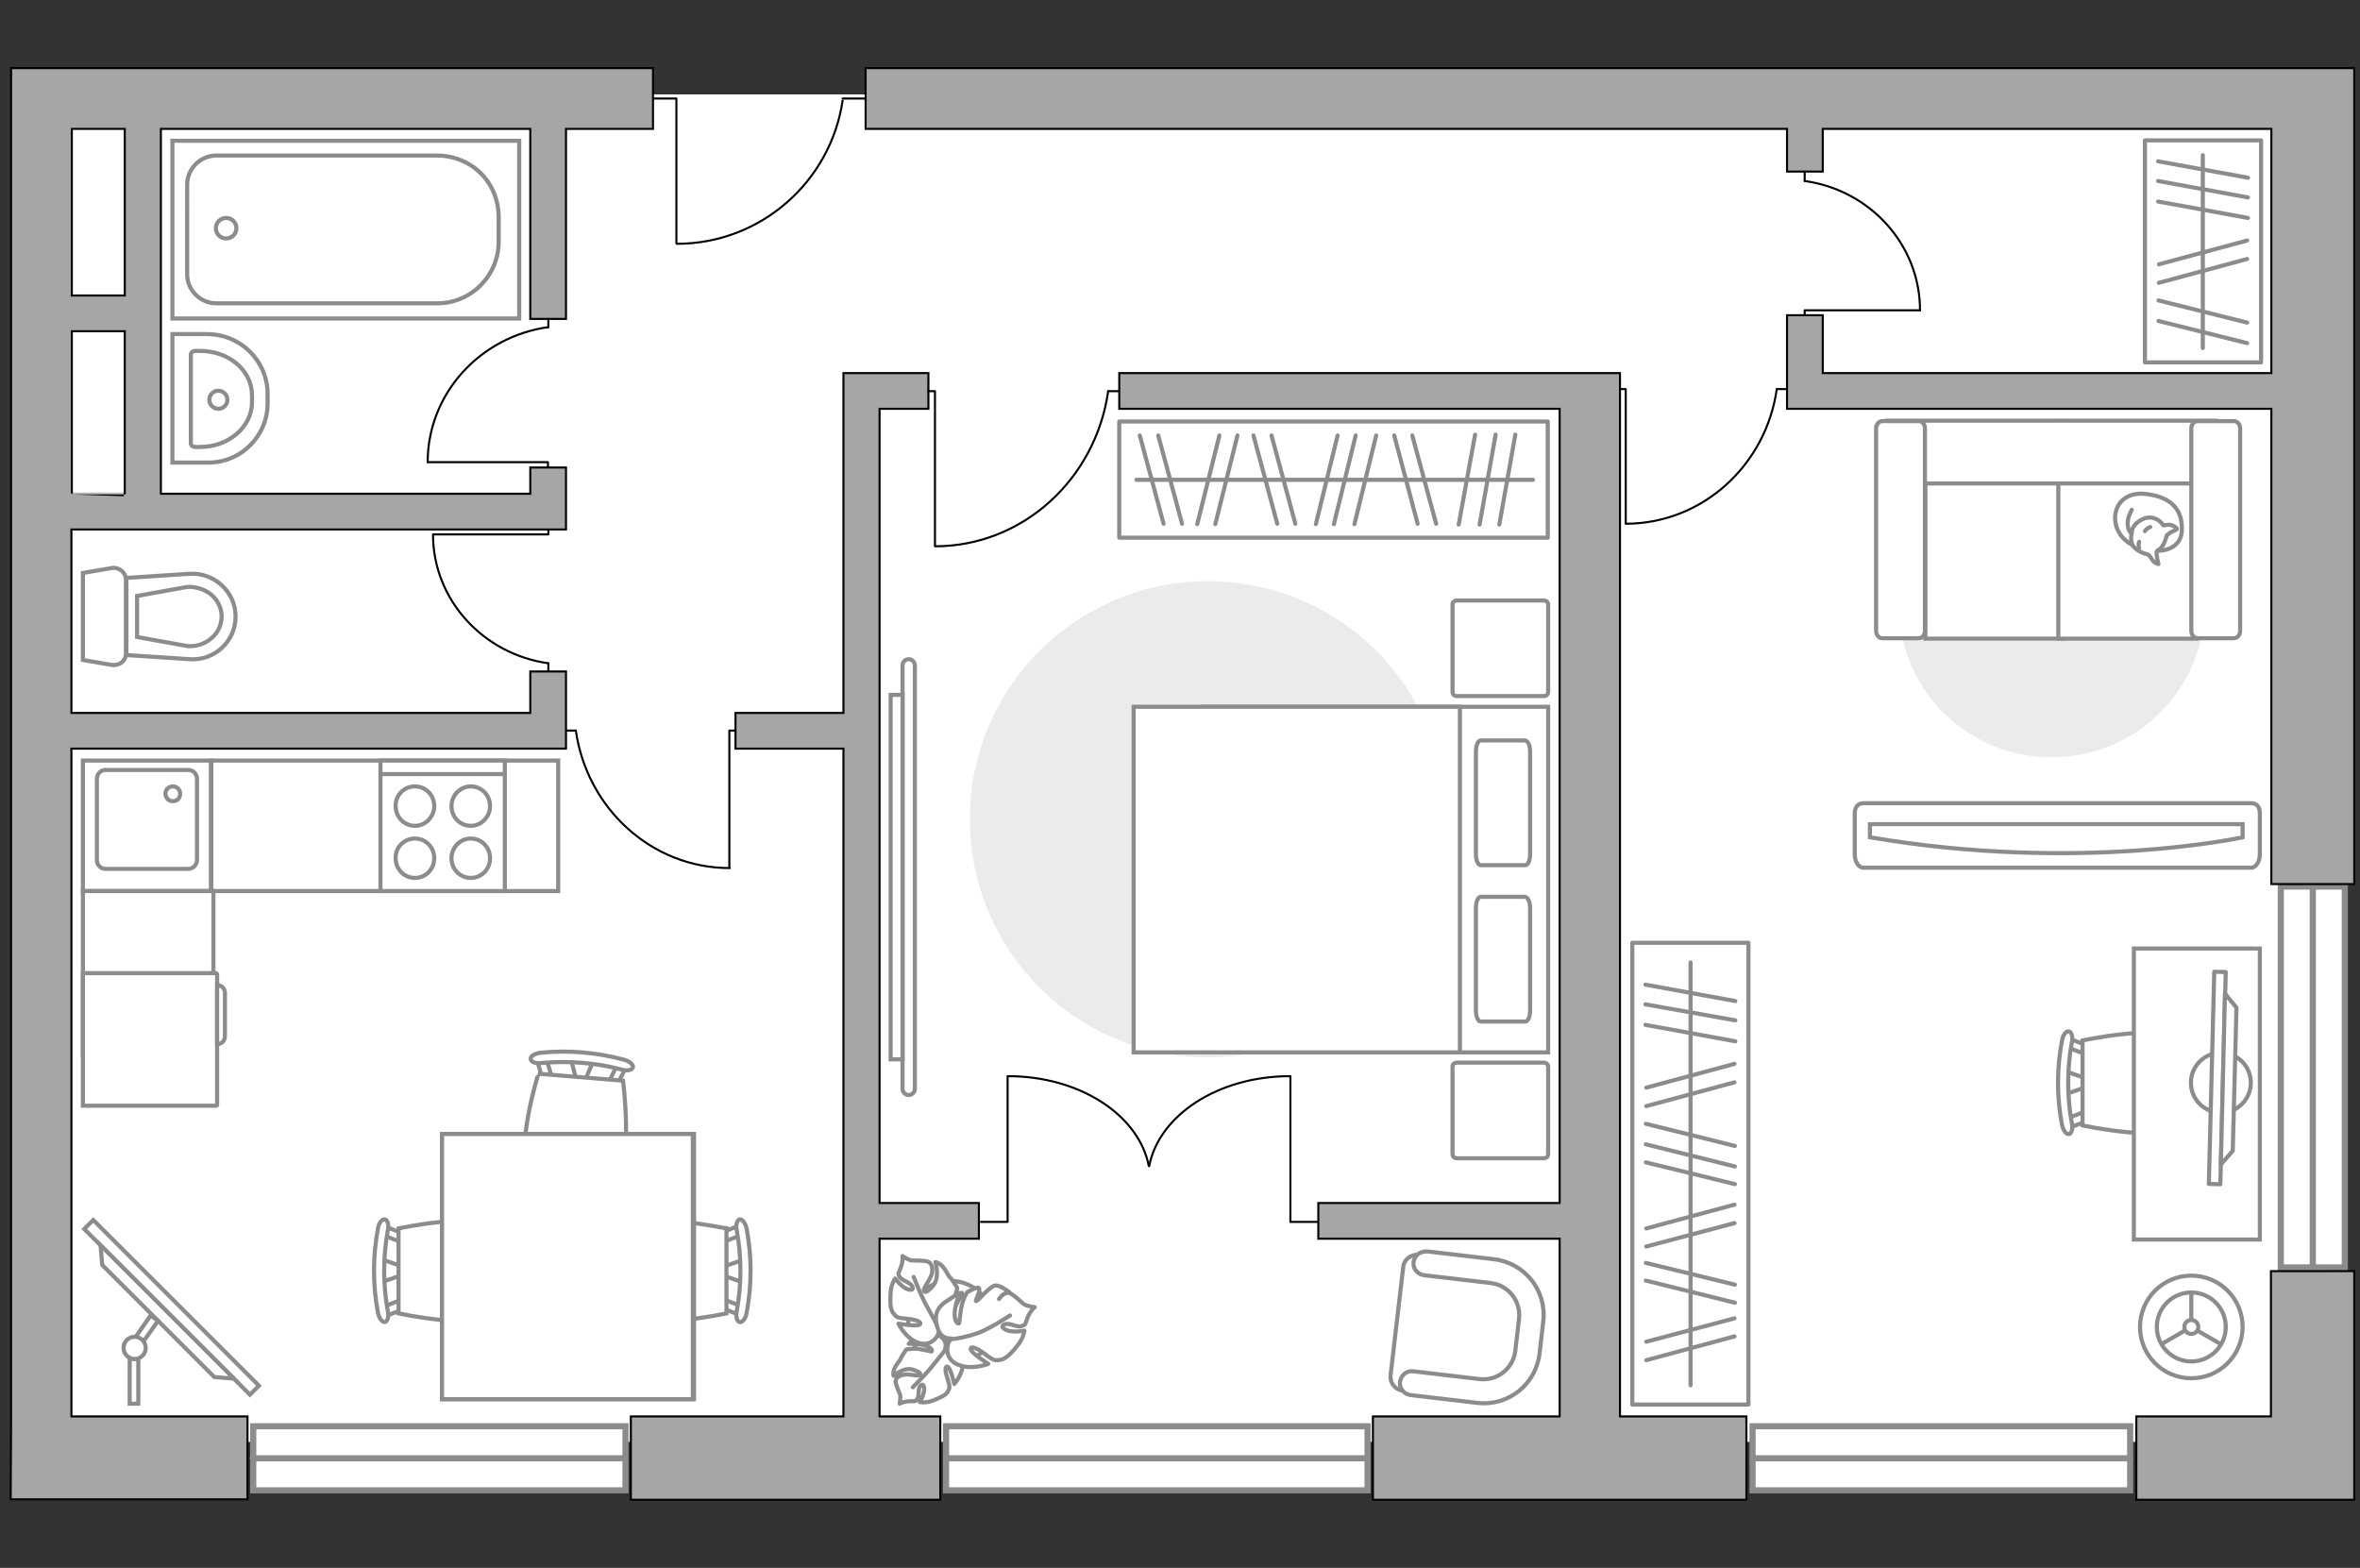 <?xml version="1.0" encoding="utf-8"?>
<!-- Generator: Adobe Illustrator 24.1.2, SVG Export Plug-In . SVG Version: 6.00 Build 0)  -->
<svg version="1.1" id="Слой_1" xmlns="http://www.w3.org/2000/svg" xmlns:xlink="http://www.w3.org/1999/xlink" x="0px" y="0px"
	 viewBox="0 0 575 382" style="enable-background:new 0 0 575 382;" xml:space="preserve">
<rect x="0" y="0" width="575" height="382" fill="#333333" stroke="none"/>
<style type="text/css">
	.st0{fill:#FFFFFF;}
	.st1{fill:#FFFFFF;stroke:#8C8C8C;stroke-width:1.5;stroke-linecap:round;stroke-miterlimit:10;}
	.st2{fill:none;stroke:#8C8C8C;stroke-width:1.5;stroke-linecap:round;stroke-miterlimit:10;}
	.st3{fill:none;stroke:#000000;stroke-width:0.5;stroke-linecap:round;stroke-linejoin:round;stroke-miterlimit:10;}
	.st4{fill:#A6A6A6;stroke:#000000;stroke-width:0.5;stroke-miterlimit:10;}
	.st5{fill:#FFFFFF;stroke:#8C8C8C;stroke-miterlimit:10;}
	.st6{fill:none;stroke:#8C8C8C;stroke-miterlimit:10;}
	.st7{fill:#EBEBEB;}
	.st8{fill:#FFFFFF;stroke:#8C8C8C;stroke-linecap:round;stroke-linejoin:round;stroke-miterlimit:10;}
	.st9{fill:none;stroke:#8C8C8C;stroke-linecap:round;stroke-linejoin:round;stroke-miterlimit:10;}
	.st10{fill:#FFFFFF;stroke:#8C8C8C;stroke-width:1;stroke-miterlimit:10;}
	.st11{fill:#FFFFFF;stroke:#8B8B8B;stroke-linecap:round;stroke-linejoin:round;stroke-miterlimit:10;}
	.st12{fill:#FFFFFF;stroke:#8B8B8B;stroke-width:1;stroke-linecap:round;stroke-linejoin:round;stroke-miterlimit:10.001;}
</style>
<g id="bg_1_">
	<rect x="10.1" y="23" class="st0" width="557.2" height="328.3"/>
</g>
<g id="windows_1_">
	<g>
		<rect x="61.7" y="347.5" class="st1" width="90.7" height="15.6"/>
		<line class="st2" x1="61.6" y1="355.3" x2="152.4" y2="355.3"/>
	</g>
	<g>
		<rect x="230.5" y="347.5" class="st1" width="102.7" height="15.6"/>
		<line class="st2" x1="230.5" y1="355.3" x2="333.2" y2="355.3"/>
	</g>
	<g>
		<rect x="427" y="347.5" class="st1" width="92" height="15.6"/>
		<line class="st2" x1="427" y1="355.3" x2="519" y2="355.3"/>
	</g>
	<g>
		<rect x="555.7" y="216" class="st1" width="15.6" height="92.8"/>
		<line class="st2" x1="563.5" y1="308.9" x2="563.5" y2="216.1"/>
	</g>
</g>
<g id="plan">
	<g>
		<polyline class="st3" points="158.8,24 164.8,24 164.8,59.3 		"/>
		<line class="st3" x1="205.3" y1="24" x2="210.9" y2="24"/>
		<path class="st3" d="M164.9,59.4c20.5,0,37.5-15.2,40.4-34.9"/>
	</g>
	<g>
		<path class="st4" d="M2.7,345.1l-0.1,20.2h57.7v-20.2H17.4V182.4h120.5l0,0l0,0v-18.8h-8.7v10.1H17.4V129h120.5l0,0l0,0v-15.1
			h-8.7v6.4h-90V31.4h90v46.3h8.7V31.4h21.2V16.6H2.7v10.5v4.3V345.1L2.7,345.1z M30.4,31.4V72H17.5V31.4H30.4z M17.5,120.3V80.7
			h12.9v39.6C30.4,120.3,17.5,120.3,17.5,120.3z"/>
		<polygon class="st4" points="553.3,345.1 520.5,345.1 520.5,365.4 573.6,365.4 573.6,361.2 573.6,361.2 573.6,309.7 553.3,309.7 
					"/>
		<polygon class="st4" points="380,90.9 272.7,90.9 272.7,99.6 380,99.6 380,293.1 321.2,293.1 321.2,301.8 380,301.8 380,345.1 
			334.5,345.1 334.5,365.4 425.5,365.4 425.5,345.1 394.7,345.1 394.7,90.9 382.4,90.9 		"/>
		<polygon class="st4" points="444.1,76.8 435.4,76.8 435.4,90.9 435.4,99.6 444.1,99.6 553.4,99.6 553.4,215.4 573.6,215.4 
			573.6,16.6 567.3,16.6 567.3,16.6 210.9,16.6 210.9,31.4 435.4,31.4 435.4,41.8 444.1,41.8 444.1,31.4 553.4,31.4 553.4,90.9 
			444.1,90.9 		"/>
		<polygon class="st4" points="205.5,345.1 153.7,345.1 153.7,365.4 229.1,365.4 229.1,345.1 214.3,345.1 214.3,301.8 238.5,301.8 
			238.5,293.1 214.3,293.1 214.3,99.6 226.2,99.6 226.2,90.9 205.6,90.9 205.6,90.9 205.5,90.9 205.5,173.7 179.2,173.7 
			179.2,182.4 205.5,182.4 		"/>
	</g>
	<g>
		<path id="wc_8_" class="st5" d="M45.5,157.5"/>
		<g id="Group_26_8_">
			<path id="Vector_130_8_" class="st5" d="M27.2,162l-7-1.2v-21.2l7-1.2c1.8-0.3,3.5,1.1,3.5,2.9v17.9
				C30.7,161,29.1,162.3,27.2,162z"/>
			<path id="Vector_131_8_" class="st5" d="M46.1,160.6l-15.3-1v-18.8l15.3-1c6.1-0.4,11.3,4.4,11.3,10.4
				C57.4,156.3,52.2,161.1,46.1,160.6z"/>
			<path id="Vector_132_8_" class="st5" d="M33.4,155.2l12.2,2.2c2.2,0.2,4.3-0.5,5.9-1.9c1.6-1.3,2.5-3.3,2.5-5.3s-0.9-3.9-2.5-5.3
				c-1.6-1.3-3.7-2-5.9-1.9l-12.2,2.2V155.2z"/>
		</g>
	</g>
	<g>
		<path id="Vector_134_7_" class="st5" d="M50.4,112.7H42V81.4h8.4c8.2,0,14.8,6.5,14.8,14.6v2.3C65.2,106.3,58.6,112.9,50.4,112.7z
			"/>
		<path id="Vector_133_7_" class="st5" d="M48.8,108.9h-1.2c-0.7,0-1.1-0.4-1.1-0.9V86.4c0-0.5,0.5-0.9,1.1-0.9h1.2
			c7,0,12.6,4.8,12.6,10.8V98C61.4,104,55.7,108.9,48.8,108.9z"/>
		<circle class="st5" cx="53.2" cy="97.4" r="2.2"/>
	</g>
	<g>
		<g>
			<path id="Vector_135_6_" class="st5" d="M126.5,77.6H42V34.3h84.5V77.6z"/>
			<path id="Vector_136_6_" class="st5" d="M106.4,73.9H52.7c-3.9,0-7.1-3.2-7.1-7.1V45c0-3.9,3.2-7.1,7.1-7.1h53.7
				c8.4,0,15.1,6.4,15.1,15.1v5.9C121.5,67.2,114.7,74,106.4,73.9z"/>
		</g>
		<circle class="st5" cx="55.1" cy="55.6" r="2.5"/>
	</g>
	<g>
		<g id="Group_27_6_">
			<path id="Vector_140_6_" class="st5" d="M51.4,217.1v-31.8H20.2v31.8H51.4L51.4,217.1z"/>
		</g>
		<path id="Vector_141_6_" class="st5" d="M23.6,189.8v19.7c0,1.2,0.9,2.2,2.1,2.2h20.2c1.1,0,2.1-1,2.1-2.2v-19.7
			c0-1.2-0.9-2.2-2.1-2.2H25.7C24.5,187.6,23.6,188.6,23.6,189.8z"/>
		<path id="Vector_139_6_" class="st5" d="M40.3,193.4c0-1,0.8-1.8,1.8-1.8s1.8,0.8,1.8,1.8s-0.7,1.8-1.8,1.8
			C41.1,195.2,40.4,194.5,40.3,193.4z"/>
	</g>
	<g>
		<g>
			<polyline class="st3" points="245.5,262.2 245.5,297.7 239,297.7 			"/>
			<path class="st3" d="M279.9,284.1c-2.4-12.4-16.8-21.9-34.3-21.9"/>
		</g>
		<g>
			<polyline class="st3" points="314.4,262.2 314.4,297.7 320.9,297.7 			"/>
			<path class="st3" d="M280,284.1c2.4-12.4,16.8-21.9,34.3-21.9"/>
		</g>
	</g>
</g>
<g id="furniture_1_">
	<g id="Group_34_14_">
		<path id="Vector_158_14_" class="st3" d="M439.7,76.8v-1.2h28.1"/>
		<path id="Vector_159_14_" class="st3" d="M439.7,44.1v-1.9"/>
		<path id="Vector_160_14_" class="st3" d="M467.8,75.6c0-16-12.2-29.3-28.1-31.5"/>
	</g>
	<g id="Group_34_13_">
		<path id="Vector_158_13_" class="st3" d="M394.7,94.8h1.4v32.7"/>
		<path id="Vector_159_13_" class="st3" d="M432.9,94.8h2.2"/>
		<path id="Vector_160_13_" class="st3" d="M396.1,127.6c18.7,0,34.2-14.3,36.8-32.8"/>
	</g>
	<g id="Group_34_12_">
		<path id="Vector_158_12_" class="st3" d="M226.2,95.3h1.6v37.6"/>
		<path id="Vector_159_12_" class="st3" d="M270,95.3h2.6"/>
		<path id="Vector_160_12_" class="st3" d="M227.8,133.1c21.5,0,39.2-16.5,42.2-37.8"/>
	</g>
	<g id="Group_34_11_">
		<path id="Vector_158_11_" class="st3" d="M133.5,113.8v-1.2h-29.3"/>
		<path id="Vector_159_11_" class="st3" d="M133.6,79.7v-2"/>
		<path id="Vector_160_11_" class="st3" d="M104.2,112.6c0-16.7,12.8-30.6,29.4-32.9"/>
	</g>
	<g id="Group_34_10_">
		<path id="Vector_158_10_" class="st3" d="M133.6,129v1.2h-28"/>
		<path id="Vector_159_10_" class="st3" d="M133.6,161.6v1.9"/>
		<path id="Vector_160_10_" class="st3" d="M105.5,130.2c0,16,12.3,29.2,28.1,31.4"/>
	</g>
	<g id="Group_34_9_">
		<path id="Vector_158_9_" class="st3" d="M179.2,178h-1.5v33.4"/>
		<path id="Vector_159_9_" class="st3" d="M140.3,178H138"/>
		<path id="Vector_160_9_" class="st3" d="M177.8,211.5c-19.1,0-34.8-14.6-37.5-33.5"/>
	</g>
	<rect x="51.5" y="185.3" class="st5" width="84.5" height="31.8"/>
	<g>
		<path id="Vector_142_2_" class="st5" d="M123,185.3H92.7v31.8H123V185.3z"/>
		<g id="Group_28_2_">
			<g id="Group_29_2_">
				<path id="Vector_143_2_" class="st5" d="M96.4,209.1c0,2.7,2.1,4.8,4.7,4.8s4.7-2.1,4.7-4.8s-2.1-4.8-4.7-4.8
					C98.4,204.3,96.3,206.5,96.4,209.1z"/>
				<path id="Vector_144_2_" class="st5" d="M96.4,196.4c0,2.7,2.1,4.8,4.7,4.8s4.7-2.2,4.7-4.8c0-2.7-2.1-4.8-4.7-4.8
					C98.4,191.6,96.3,193.8,96.4,196.4z"/>
			</g>
			<g id="Group_30_2_">
				<path id="Vector_145_2_" class="st5" d="M110,209.1c0,2.7,2.1,4.8,4.7,4.8s4.7-2.1,4.7-4.8s-2.1-4.8-4.7-4.8
					S110,206.5,110,209.1z"/>
				<path id="Vector_146_2_" class="st5" d="M110,196.4c0,2.7,2.1,4.8,4.7,4.8s4.7-2.2,4.7-4.8c0-2.7-2.1-4.8-4.7-4.8
					S110,193.8,110,196.4z"/>
			</g>
		</g>
		<path id="Vector_147_2_" class="st5" d="M122.6,188.6h-30"/>
	</g>
	<rect x="20.2" y="217.1" class="st5" width="31.8" height="40.1"/>
	<g>
		<path id="Vector_8_2_" class="st5" d="M52.6,237.1H20.2v32.3h32.5c0.1,0,0.2-0.1,0.2-0.2v-31.8C52.9,237.2,52.8,237.2,52.6,237.1z
			"/>
		<path id="Vector_9_2_" class="st5" d="M54.8,252.4v-10.5c0-1-0.8-1.9-1.9-1.9v14.4C54,254.4,54.8,253.6,54.8,252.4z"/>
	</g>
	<g>
		<circle class="st5" cx="533.9" cy="323.3" r="12.5"/>
		<circle class="st5" cx="533.9" cy="323.3" r="8.4"/>
		<circle class="st5" cx="533.9" cy="323.3" r="1.7"/>
		<path class="st5" d="M533.9,323.3"/>
		<line class="st6" x1="533.9" y1="315" x2="533.9" y2="321.6"/>
		<line class="st6" x1="526.6" y1="327.5" x2="532.3" y2="324.2"/>
		<line class="st6" x1="541.1" y1="327.5" x2="535.4" y2="324.2"/>
	</g>
	<path id="Vector_4_" class="st7" d="M462.7,147.7c0,20.4,16.7,36.8,37.2,36.8s37.2-16.4,37.2-36.8s-16.6-36.8-37.2-36.8
		C479.3,110.9,462.7,127.3,462.7,147.7z"/>
	<g>
		<path id="Vector_37_2_" class="st5" d="M345.6,305.7l18.3,2.2c6.7,0.8,11.5,6.9,10.7,13.6l-1,8.8c-0.8,6.7-6.9,11.5-13.6,10.7
			l-18.3-2.2c-1.8-0.2-3.1-1.9-2.9-3.7l3.1-26.5C342.1,306.9,343.7,305.6,345.6,305.7z"/>
		<path id="Vector_38_2_" class="st5" d="M347.8,304.9l16.2,1.9c7.5,0.9,12.9,7.6,12,15.2l-0.9,7.8c-0.9,7.5-7.6,12.9-15.2,12
			l-16.2-1.9c-1.6-0.2-2.8-1.6-2.6-3.2c0.2-1.6,1.6-2.8,3.2-2.6l16.2,1.9c4.3,0.5,8.2-2.6,8.7-6.9l0.9-7.8c0.5-4.3-2.6-8.2-6.9-8.7
			l-16.2-1.9c-1.6-0.2-2.8-1.6-2.6-3.2C344.6,305.9,346,304.8,347.8,304.9z"/>
	</g>
	<g>
		<path id="Vector_60_2_" class="st5" d="M240.7,327.3c2.7-5.1,0.8-11.3-4.2-14c-5.1-2.7-11.3-0.8-14,4.2c-2.7,5.1-0.8,11.3,4.2,14
			S238,332.3,240.7,327.3z"/>
		<path class="st8" d="M234.6,331.8c0.2,2.9-2.1,5.4-2.1,5.4s-0.9-4-1.6-4.2c-0.7-0.3-0.7,1.1,0,3c0.6,2,0.5,2.2,0,3.1
			s-2.2,1.6-3.8,2.2s-3,0.3-3,0.3s0.6-0.9,0.9-2.1c0.4-1.2,0.1-2.7-0.7-1.9c-0.8,0.8-0.2,2.4-0.8,3.2c-0.6,0.9-0.6,0.5-2,0.6
			c-1.5,0.1-2.3,0.6-2.3,0.6s0.3-1.6,0.1-2.2c-0.3-0.7-1.1-2.6-1.1-3.2s0.4-1.2,1.7-1.6s3.5,0.3,4,0.1c0.5-0.2,0.7-0.7-1.5-1.4
			s-4.7,1.5-4.7,1.5s-0.2-0.8,0.2-1.7c0.4-1,1.4-2,1.5-2.4s1.4-2.3,1.4-2.3s0.2-0.1,1.7-0.2s4.3,0.7,4.4,0.7c0.2-0.1,0.5-0.6-1-1.3
			s-4.5-0.6-4.5-0.6s0.1-0.2,2.4-1.9c2.3-1.7,4.1-0.9,5.7,0.4c1.5,1.3,0.7,2.9,0.7,2.9C231.4,328.1,234.4,328.7,234.6,331.8z"/>
		<path class="st9" d="M232.2,324.4c-0.2,1.6-0.8,3.1-1.8,4.4c-0.7,0.9-2.4,3-3.3,4.1c-1.4,1.8-4.7,5.1-4.7,5.1"/>
		<path class="st8" d="M223.8,327.2c-3.2-1.1-4.9-4.7-4.9-4.7s4.6,0.8,5.2,0.2c0.6-0.6-0.8-1.2-3.2-1.4c-2.4-0.2-2.5-0.4-3.3-1.4
			s-0.7-3.1-0.6-5.1c0.1-1.9,1.1-3.3,1.1-3.3s0.7,1,1.8,1.9s2.9,1.3,2.4,0.1c-0.5-1.2-2.5-1.4-3.1-2.4s-0.2-0.8,0.3-2.4
			c0.6-1.6,0.4-2.7,0.4-2.7s1.5,1.1,2.3,1.1s3.2,0,3.9,0.3s1.2,1.1,1,2.6s-2,3.6-2,4.2s0.4,1.2,2.2-0.9s0.6-5.8,0.6-5.8
			s0.9,0.1,1.7,1c0.8,0.8,1.5,2.4,1.8,2.7c0.4,0.2,1.8,2.5,1.8,2.5s0.1,0.4-0.5,2s-2.8,4.2-2.8,4.4c-0.1,0.2,0.4,0.8,1.8-0.5
			c1.4-1.3,2.7-4.6,2.7-4.6s0.1,0.1,0.9,3.4s-0.9,4.8-3,5.9s-3.5-0.6-3.5-0.6C229,325.4,227,328.2,223.8,327.2z"/>
		<path class="st9" d="M232.7,327.7c-1.6-0.9-3-2.3-3.9-3.9c-0.6-1.2-2.1-4-2.9-5.4c-1.3-2.2-3.3-7.3-3.3-7.3"/>
		<g>
			<path class="st8" d="M246,314.9c0,0-2.2-1.8-3.5-1.7c-1.3,0.1-4.2,3.8-4.7,3.8c-0.3,0,1.2-2.6,0.7-3.2c-0.3-0.4-2.8,1-2.8,1
				s-0.3,0.2-1,2s-0.9,5.4-1,5.6c-0.1,0.1-0.9,0.2-1.1-1.8c-0.2-2,1.2-5.6,1.2-5.6s-0.3,0.1-3.3,2.1s-2.8,4.5-1.9,6.9
				c0.9,2.4,3.2,2.1,3.2,2.1c-1.3,1.2-1.8,5,1.6,6.4s7.4-0.2,7.4-0.2s-4.3-2.7-4.3-3.6s1.5-0.3,3.6,1.3s2.4,1.5,3.7,1.3
				s2.9-1.9,4.2-3.6c1.4-1.7,1.6-3.5,1.6-3.5s-1.3,0.3-2.9,0.2s-3.3-1.1-2-1.7s2.9,0.8,4.2,0.4c1.2-0.4,0.8-0.5,1.5-2.2
				c0.7-1.6,1.7-2.4,1.7-2.4s-2.1-0.3-2.7-0.8s-2.5-2.3-3.3-2.6c-0.8-0.3-1.7,0-2.7,1.4"/>
			<path class="st9" d="M231.8,326.3c1.9-0.2,4.4-0.8,6.1-1.4c2.7-0.8,8.2-4.4,8.2-4.4"/>
		</g>
	</g>
	<g>
		<g id="Group_2_8_">
			<g id="Group_3_8_">
				<path id="Vector_10_8_" class="st5" d="M92.9,306.8l5.8,2v1.6l-5.8,2V306.8z"/>
			</g>
			<g id="Group_4_8_">
				<path id="Vector_11_8_" class="st5" d="M98.4,301.7c-0.1,0.6-0.5,1-1,0.8l-4.7-1.8c-0.3,0-0.6-0.7-0.5-1.3c0.1-0.6,0.5-1,1-0.8
					l4.7,1.8c0.3,0,0.6,0.5,0.6,1C98.5,301.6,98.5,301.6,98.4,301.7z"/>
			</g>
			<g id="Group_5_8_">
				<path id="Vector_12_8_" class="st5" d="M98,319.1l-4.7,1.8c-0.5,0.2-0.9-0.2-1-0.8c-0.2-0.7,0-1.3,0.5-1.5l4.7-1.8
					c0.5-0.2,0.9,0.2,1,0.8c0,0.1,0,0.2,0,0.3C98.5,318.4,98.2,318.8,98,319.1z"/>
			</g>
			<path id="Vector_13_8_" class="st5" d="M97.1,320v-20.7c0,0,20-4.3,24.3,0c3.7,3.6,3.7,17,0,20.7C117.1,324.3,97.1,320,97.1,320z
				"/>
			<path id="Vector_14_8_" class="st5" d="M93.8,322.1c-0.7,0.1-1.4-0.9-1.7-2.2c-1.3-6.8-1.3-13.8,0-20.6c0.2-1.4,1.1-2.4,1.7-2.2
				c0.6,0.1,1,1.3,0.7,2.6c-1.2,6.6-1.2,13.3,0,19.8C94.8,320.8,94.4,322,93.8,322.1z"/>
		</g>
		<g id="Group_2_7_">
			<g id="Group_3_7_">
				<path id="Vector_10_7_" class="st5" d="M181.2,312.5l-5.8-2v-1.6l5.8-2V312.5z"/>
			</g>
			<g id="Group_4_7_">
				<path id="Vector_11_7_" class="st5" d="M175.6,317.5c0.1-0.6,0.5-1,1-0.8l4.7,1.8c0.3,0,0.6,0.7,0.5,1.3c-0.1,0.6-0.5,1-1,0.8
					l-4.7-1.8c-0.3,0-0.6-0.5-0.6-1C175.5,317.7,175.5,317.7,175.6,317.5z"/>
			</g>
			<g id="Group_5_7_">
				<path id="Vector_12_7_" class="st5" d="M176,300.2l4.7-1.8c0.5-0.2,0.9,0.2,1,0.8c0.2,0.7,0,1.3-0.5,1.5l-4.7,1.8
					c-0.5,0.2-0.9-0.2-1-0.8c0-0.1,0-0.2,0-0.3C175.5,300.9,175.8,300.4,176,300.2z"/>
			</g>
			<path id="Vector_13_7_" class="st5" d="M177,299.3V320c0,0-20,4.3-24.3,0c-3.7-3.6-3.7-17,0-20.7
				C156.9,295,176.9,299.3,177,299.3z"/>
			<path id="Vector_14_7_" class="st5" d="M180.2,297.1c0.7-0.1,1.4,0.9,1.7,2.2c1.3,6.8,1.3,13.8,0,20.6c-0.2,1.4-1.1,2.4-1.7,2.2
				c-0.6-0.1-1-1.3-0.7-2.6c1.2-6.6,1.2-13.3,0-19.8C179.2,298.5,179.6,297.2,180.2,297.1z"/>
		</g>
		<g id="Group_2_6_">
			<g id="Group_3_6_">
				<path id="Vector_10_6_" class="st5" d="M144.6,258.4l-2.4,5.6l-1.6-0.1l-1.5-5.9L144.6,258.4z"/>
			</g>
			<g id="Group_4_6_">
				<path id="Vector_11_6_" class="st5" d="M149.2,264.3c-0.6-0.1-0.9-0.6-0.7-1l2.2-4.5c0.1-0.3,0.8-0.6,1.4-0.4
					c0.6,0.1,0.9,0.6,0.7,1l-2.2,4.5c-0.1,0.4-0.6,0.6-1.1,0.6C149.4,264.5,149.4,264.5,149.2,264.3z"/>
			</g>
			<g id="Group_5_6_">
				<path id="Vector_12_6_" class="st5" d="M132.1,262.6l-1.4-4.8c-0.1-0.5,0.3-0.8,0.9-0.9c0.6-0.2,1.3,0.1,1.4,0.6l1.4,4.8
					c0.1,0.5-0.3,0.8-0.9,0.9c-0.1,0-0.2,0-0.3,0C132.6,263.1,132.2,262.8,132.1,262.6z"/>
			</g>
			<path id="Vector_13_6_" class="st5" d="M131.2,261.6l20.6,1.7c0,0,2.6,20.3-2,24.2c-3.9,3.3-17.3,2.2-20.6-1.7
				C125.2,281.2,131.1,261.6,131.2,261.6z"/>
			<path id="Vector_14_6_" class="st5" d="M129.3,258c-0.1-0.6,0.9-1.3,2.3-1.5c6.8-0.7,13.8-0.1,20.5,1.7c1.4,0.4,2.3,1.3,2.1,1.9
				s-1.4,0.9-2.7,0.5c-6.4-1.7-13.1-2.2-19.7-1.6C130.5,259.2,129.3,258.7,129.3,258z"/>
		</g>
		<g>
			<path id="Vector_35_2_" class="st5" d="M107.7,340.9v-12.4v-52.2h61.4v64.6H107.7z"/>
			<path class="st5" d="M107.7,276.3v64.6h61.1v-64.6H107.7z"/>
		</g>
	</g>
	<g>
		
			<rect x="40.3" y="290" transform="matrix(0.707 -0.707 0.707 0.707 -212.997 122.899)" class="st10" width="3.1" height="57.1"/>
		<polygon class="st5" points="24.5,303.4 57,335.9 52.2,335.5 24.9,308.2 		"/>
		<g>
			<path class="st5" d="M33.7,330.9V342h-2.1v-11.2c0.4,0.2,0.8,0.3,1.2,0.3C33.1,331.1,33.4,331,33.7,330.9z"/>
			<path class="st5" d="M36.7,320.5l1.8,1.3l-3.6,5.1c-0.4-0.6-1.1-1-1.9-1.1L36.7,320.5z"/>
		</g>
		<circle class="st5" cx="32.8" cy="328.4" r="2.7"/>
	</g>
	<path id="Vector_3_" class="st7" d="M294.3,257.6c32.1,0,58-25.9,58-58s-25.9-58-58-58s-58,26-58,58S262.2,257.6,294.3,257.6z"/>
	<g>
		<path id="Vector_98_2_" class="st5" d="M377.2,256.4v-84.2h-84.3v84.2H377.2z"/>
		<path id="Vector_99_2_" class="st5" d="M344.9,172.2h10.8v10v74.2h-79.5v-84.2H344.9z"/>
		<path id="Vector_100_2_" class="st9" d="M371.6,218.5h-10.8c-0.7,0-1.2,1.2-1.2,2.7v25c0,1.5,0.5,2.7,1.2,2.7h10.8
			c0.7,0,1.2-1.2,1.2-2.7v-25C372.8,219.8,372.3,218.7,371.6,218.5z"/>
		<path id="Vector_101_2_" class="st9" d="M371.6,180.4h-10.8c-0.7,0-1.2,1.2-1.2,2.7v25c0,1.5,0.5,2.7,1.2,2.7h10.8
			c0.7,0,1.2-1.2,1.2-2.7v-25C372.8,181.6,372.3,180.6,371.6,180.4z"/>
	</g>
	<path id="Vector_5_4_" class="st8" d="M353.9,147.4v21.1c0,0.7,0.4,1.1,1.1,1.1h21.1c0.7,0,1.1-0.4,1.1-1.1v-21.1
		c0-0.7-0.4-1.1-1.1-1.1H355C354.3,146.3,353.8,146.8,353.9,147.4z"/>
	<path id="Vector_5_3_" class="st8" d="M353.9,260v21.1c0,0.7,0.4,1.1,1.1,1.1h21.1c0.7,0,1.1-0.4,1.1-1.1V260
		c0-0.7-0.4-1.1-1.1-1.1H355C354.3,258.9,353.8,259.4,353.9,260z"/>
	<rect x="272.7" y="102.7" class="st9" width="104.4" height="28.3"/>
	<line class="st9" x1="359.4" y1="105.9" x2="355.4" y2="127.8"/>
	<line class="st9" x1="364.4" y1="105.9" x2="360.5" y2="127.8"/>
	<line class="st9" x1="369.2" y1="105.9" x2="365.3" y2="127.8"/>
	<line class="st9" x1="339.7" y1="106.1" x2="345.4" y2="127.6"/>
	<line class="st9" x1="344.1" y1="106.1" x2="349.9" y2="127.6"/>
	<line class="st9" x1="305.4" y1="106.1" x2="311.2" y2="127.6"/>
	<line class="st9" x1="309.8" y1="106.1" x2="315.6" y2="127.6"/>
	<line class="st9" x1="277.7" y1="106.1" x2="283.5" y2="127.6"/>
	<line class="st9" x1="282.2" y1="106.1" x2="288" y2="127.6"/>
	<line class="st9" x1="325.9" y1="106.1" x2="320.6" y2="127.7"/>
	<line class="st9" x1="335.3" y1="106.1" x2="330" y2="127.7"/>
	<line class="st9" x1="330.3" y1="106.1" x2="325" y2="127.7"/>
	<line class="st9" x1="297.1" y1="106.1" x2="291.7" y2="127.7"/>
	<line class="st9" x1="301.5" y1="106.1" x2="296.1" y2="127.7"/>
	<line class="st9" x1="373.5" y1="116.9" x2="276.9" y2="116.9"/>
	<rect x="522.6" y="34.2" class="st9" width="28.3" height="54.1"/>
	<line class="st9" x1="525.8" y1="49.1" x2="547.7" y2="53.1"/>
	<line class="st9" x1="525.8" y1="44.1" x2="547.7" y2="48.1"/>
	<line class="st9" x1="525.8" y1="39.3" x2="547.7" y2="43.3"/>
	<line class="st9" x1="526" y1="68.9" x2="547.5" y2="63.1"/>
	<line class="st9" x1="526" y1="64.4" x2="547.5" y2="58.6"/>
	<line class="st9" x1="525.9" y1="73.2" x2="547.5" y2="78.6"/>
	<line class="st9" x1="525.9" y1="78.2" x2="547.5" y2="83.6"/>
	<line class="st9" x1="536.7" y1="37.8" x2="536.7" y2="84.8"/>
	<rect x="397.7" y="229.7" class="st9" width="28.3" height="112.5"/>
	<line class="st9" x1="400.9" y1="249.7" x2="422.8" y2="253.7"/>
	<line class="st9" x1="400.9" y1="244.7" x2="422.8" y2="248.6"/>
	<line class="st9" x1="400.9" y1="239.9" x2="422.8" y2="243.9"/>
	<line class="st9" x1="401.1" y1="269.5" x2="422.6" y2="263.7"/>
	<line class="st9" x1="401.1" y1="265" x2="422.6" y2="259.2"/>
	<line class="st9" x1="401.1" y1="303.7" x2="422.6" y2="298"/>
	<line class="st9" x1="401.1" y1="299.3" x2="422.6" y2="293.5"/>
	<line class="st9" x1="401.1" y1="331.4" x2="422.6" y2="325.6"/>
	<line class="st9" x1="401.1" y1="326.9" x2="422.6" y2="321.2"/>
	<line class="st9" x1="401" y1="283.2" x2="422.7" y2="288.5"/>
	<line class="st9" x1="401" y1="273.8" x2="422.7" y2="279.2"/>
	<line class="st9" x1="401" y1="278.8" x2="422.7" y2="284.2"/>
	<line class="st9" x1="401" y1="312" x2="422.7" y2="317.4"/>
	<line class="st9" x1="401" y1="307.7" x2="422.7" y2="313"/>
	<line class="st9" x1="411.9" y1="234.5" x2="411.9" y2="337.5"/>
	<g>
		<path class="st5" d="M219.9,162.1c0-0.8,0.7-1.5,1.5-1.5s1.5,0.7,1.5,1.5v103.2c0,0.8-0.7,1.5-1.5,1.5s-1.5-0.7-1.5-1.5V162.1z"/>
		<rect x="217" y="169.3" class="st5" width="2.9" height="88.8"/>
	</g>
	<g id="Group_2_5_">
		<g id="Group_3_5_">
			<path id="Vector_10_5_" class="st5" d="M503.2,261l5.8,2v1.6l-5.8,2V261z"/>
		</g>
		<g id="Group_4_5_">
			<path id="Vector_11_5_" class="st5" d="M508.7,255.9c-0.1,0.6-0.5,1-1,0.8l-4.7-1.8c-0.3,0-0.6-0.7-0.5-1.3s0.5-1,1-0.8l4.7,1.8
				c0.3,0,0.6,0.5,0.6,1C508.8,255.7,508.8,255.8,508.7,255.9z"/>
		</g>
		<g id="Group_5_5_">
			<path id="Vector_12_5_" class="st5" d="M508.3,273.2l-4.7,1.8c-0.5,0.2-0.9-0.2-1-0.8c-0.2-0.7,0-1.3,0.5-1.5l4.7-1.8
				c0.5-0.2,0.9,0.2,1,0.8c0,0.1,0,0.2,0,0.3C508.8,272.6,508.5,273,508.3,273.2z"/>
		</g>
		<path id="Vector_13_5_" class="st5" d="M507.4,274.2v-20.7c0,0,20-4.3,24.3,0c3.7,3.6,3.7,17,0,20.7
			C527.4,278.5,507.4,274.2,507.4,274.2z"/>
		<path id="Vector_14_5_" class="st5" d="M504.1,276.3c-0.7,0.1-1.4-0.9-1.7-2.2c-1.3-6.8-1.3-13.8,0-20.6c0.2-1.4,1.1-2.4,1.7-2.2
			c0.6,0.1,1,1.3,0.7,2.6c-1.2,6.6-1.2,13.3,0,19.8C505.1,275,504.7,276.2,504.1,276.3z"/>
	</g>
	<path id="Vector_36_2_" class="st5" d="M550.6,231.1v16.2V302h-30.7v-70.9H550.6z"/>
	<g>
		<circle class="st11" cx="541.1" cy="263.8" r="7.3"/>
		<g>
			
				<rect x="514.3" y="261.4" transform="matrix(2.553910e-02 -1 1 2.553910e-02 263.636 796.081)" class="st12" width="51.7" height="2.8"/>
			<polygon class="st11" points="542.1,242.1 541.1,283.7 544,280.4 544.9,245.5 			"/>
		</g>
	</g>
	<g>
		<path id="Vector_55_2_" class="st5" d="M469.1,102.6v53h33.6v-53H469C469,102.6,469.1,102.6,469.1,102.6z"/>
		<path id="Vector_56_2_" class="st5" d="M501.5,155.6h33.6v-53h-33.6L501.5,155.6L501.5,155.6z"/>
		<path id="Vector_57_2_" class="st5" d="M539.8,117.8v-15.3h-79.9l3.2,15.3H539.8z"/>
		<path id="Vector_58_2_" class="st5" d="M467.5,102.6h-8.9c-0.8,0-1.5,0.8-1.5,1.8v49.3c0,1,0.7,1.8,1.5,1.8h8.9
			c0.8,0,1.5-0.8,1.5-1.8v-49.3C469,103.4,468.4,102.6,467.5,102.6z"/>
		<path id="Vector_59_2_" class="st5" d="M544.3,102.6h-8.9c-0.8,0-1.5,0.8-1.5,1.8v49.3c0,1,0.7,1.8,1.5,1.8h8.9
			c0.8,0,1.5-0.8,1.5-1.8v-49.3C545.8,103.4,545.1,102.6,544.3,102.6z"/>
		<g>
			<path class="st8" d="M515.5,127.7c-0.9-4,1.8-8.2,7.7-7.3c5.9,0.8,8.6,3.8,8.4,8.9c-0.3,5.1-5.9,4.9-5.9,4.9
				C520.1,134.1,516.3,131.5,515.5,127.7z"/>
			<path class="st8" d="M525.5,134.3c-0.3,0.5,0.4,3.1,0.4,3.1s0.1,0.2-0.8-0.3s-1.1-1.9-2.1-2.1s-2.6-1-3.3-2
				c-0.7-1.1-0.5-2.9-0.1-4.2c0.4-1.2,2.5-2.9,4.5-2.7c2,0.2,3,1.9,3,1.9s0,0,0.8-0.1c1.5-0.3,2.5,0.9,2.5,0.9s0.2,0.2-0.9,0.6
				c-1,0.4-1.6,1.1-1.6,1.1C527,134,525.9,133.7,525.5,134.3z"/>
			<path class="st8" d="M523.9,128.4c-0.9,0.3-1.3,1-1.3,1"/>
			<path class="st8" d="M521.2,133.5c-0.3-0.7,0-1.5,0-1.5"/>
			<path class="st9" d="M519.4,124.2c0,0-1.1,1.8-1,3.5c0.1,2,1,2.2,1,2.2"/>
		</g>
	</g>
	<g>
		<path id="Vector_90_2_" class="st5" d="M454,211.4c-1.2,0-2.1-1.5-2.1-3.3v-9.9c0-1.8,1-2.5,2.1-2.5h94.5c1.2,0,2.1,0.7,2.1,2.5
			v9.9c0,1.9-1,3.3-2.1,3.3H454z"/>
		<path id="Vector_91_2_" class="st5" d="M455.6,204c51.1,8.7,90.8,0,90.8,0v-3.2h-90.8L455.6,204L455.6,204z"/>
	</g>
</g>
<g id="points">
	<path id="wardrobe" class="st4" d="M487.9,60.2"/>
	<path id="hallway" class="st4" d="M311.2,59.8"/>
	<path id="bathroom" class="st4" d="M92.9,97.4"/>
	<path id="wc" class="st4" d="M84.2,152.1"/>
	<path id="kitchen" class="st4" d="M96.4,246.7"/>
	<path id="balcony" class="st4" d="M294.4,323.3"/>
	<path id="bedroom_x5F_1" class="st4" d="M467.8,237.1"/>
	<path id="bedroom_x5F_2" class="st4" d="M301.5,201.3"/>
</g>
</svg>
